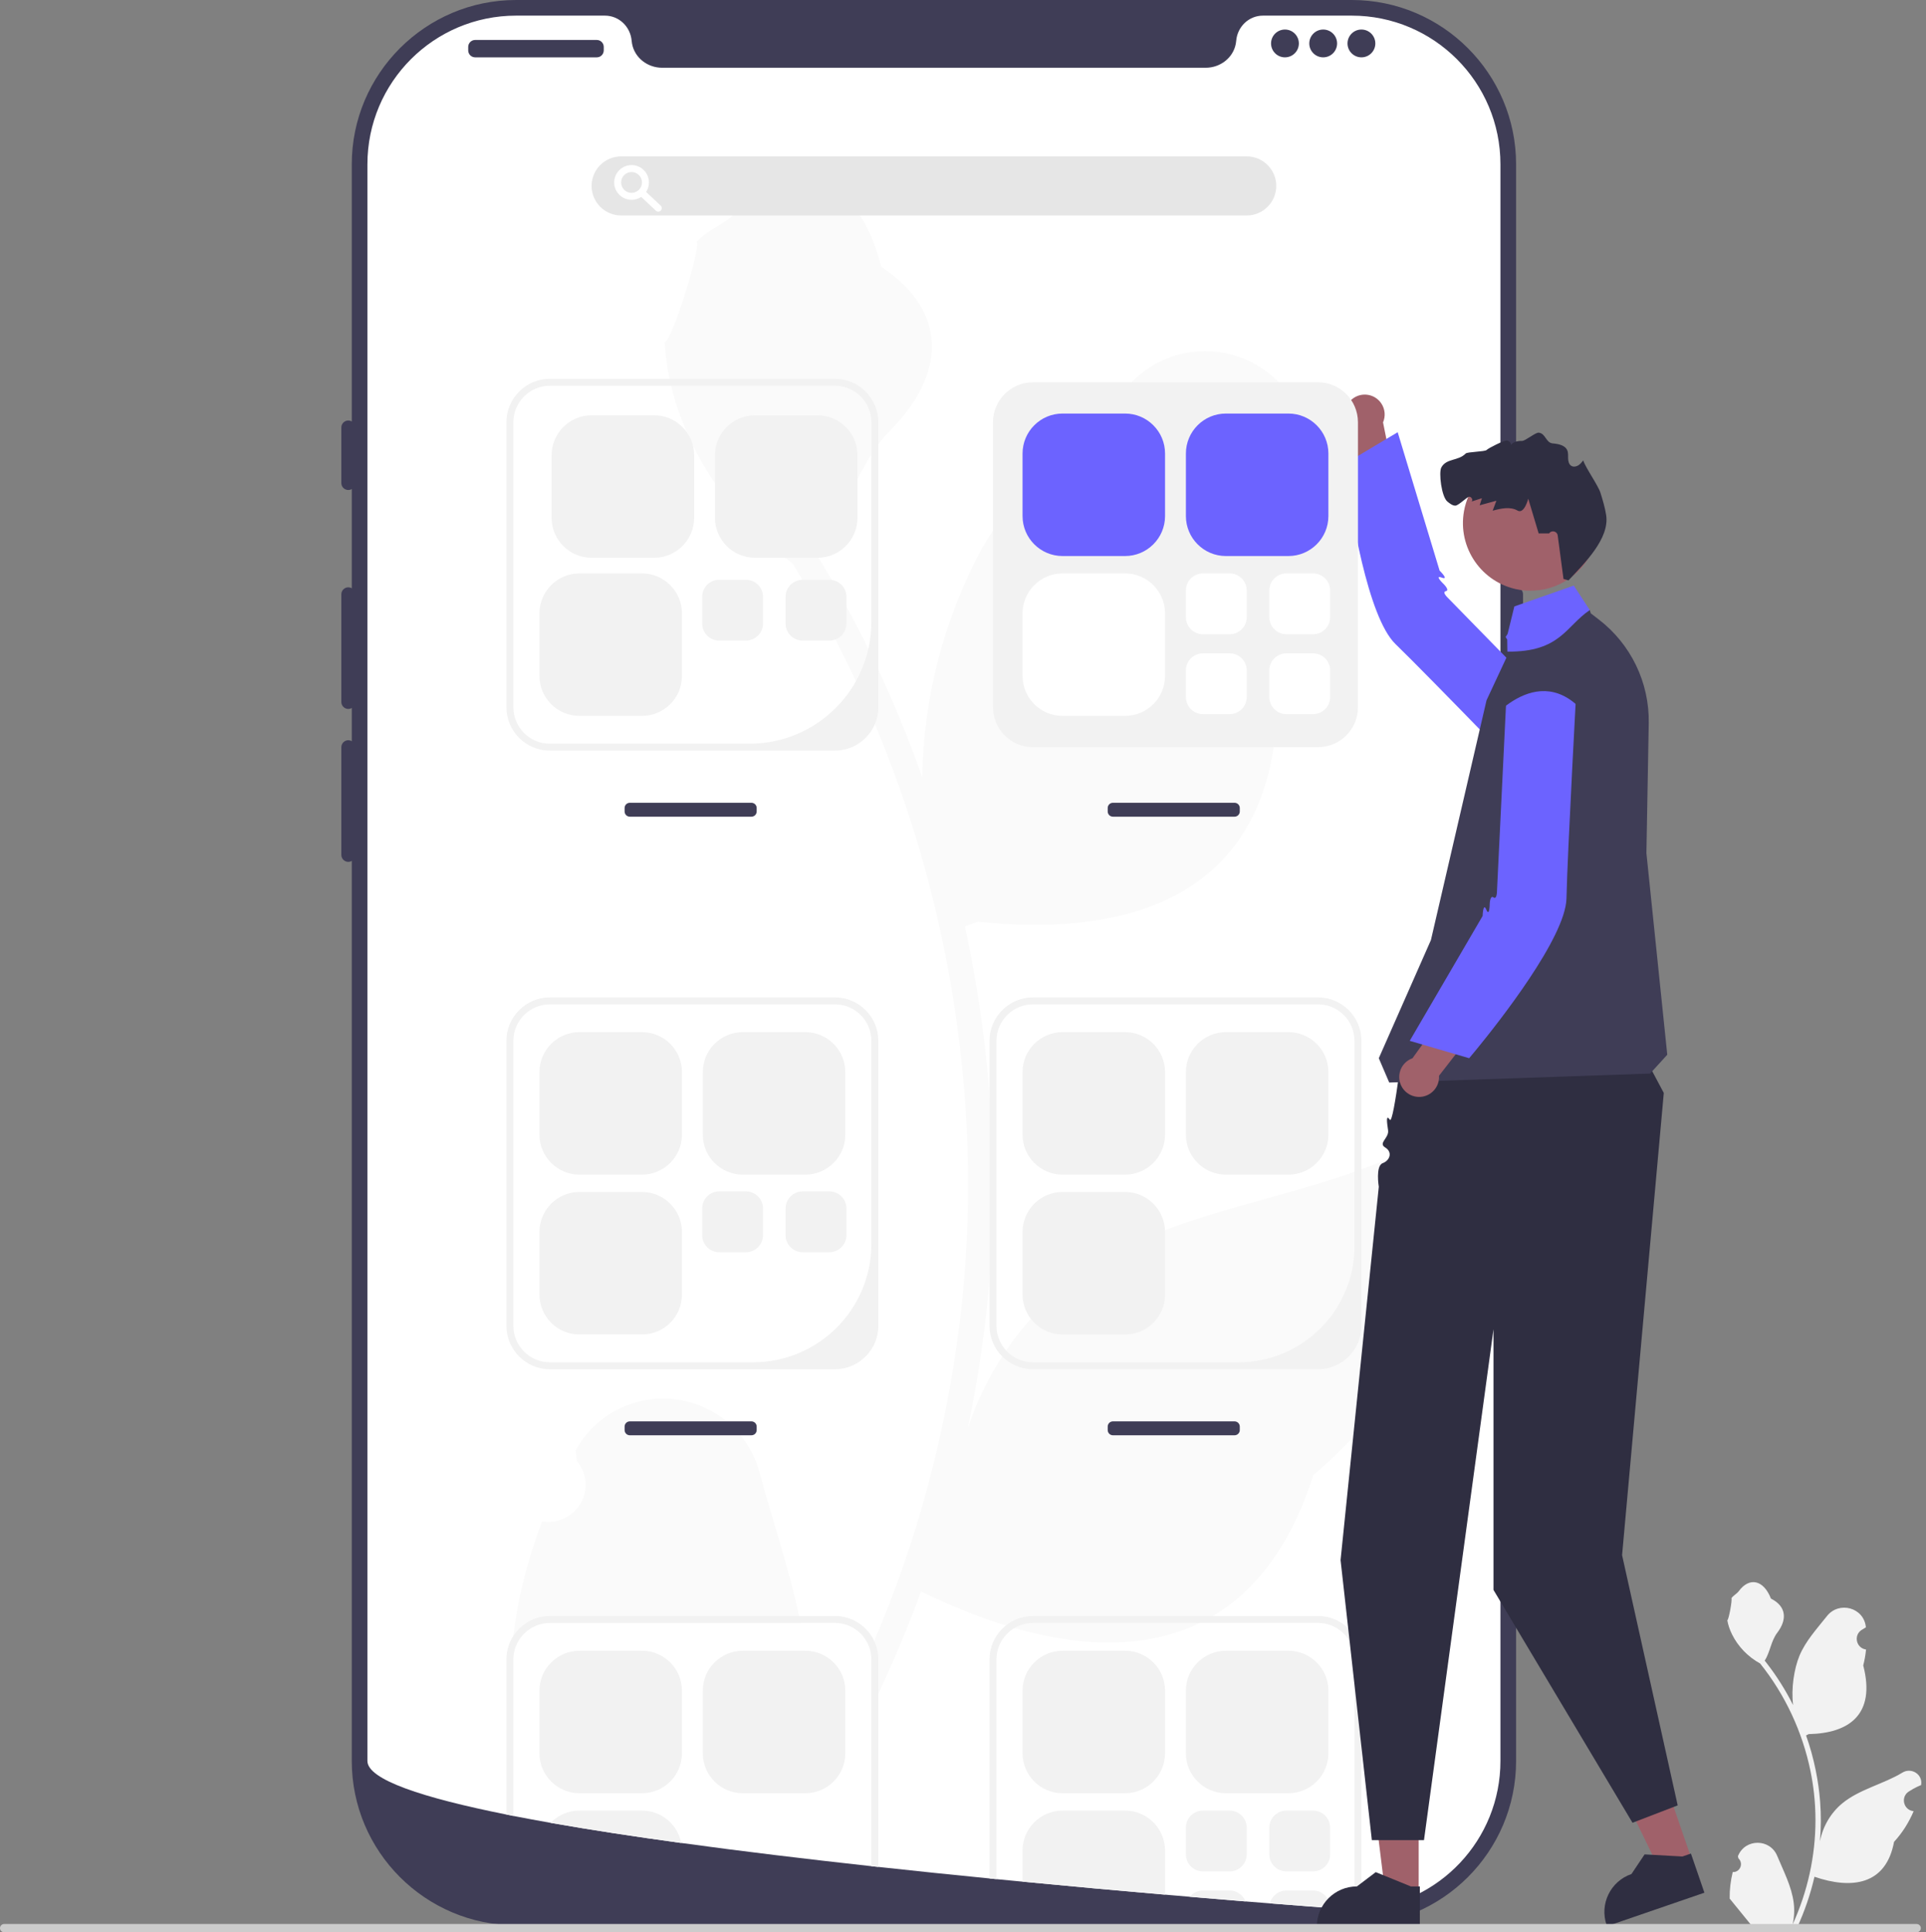 <svg width="299" height="300" viewBox="0 0 299 300" fill="none" xmlns="http://www.w3.org/2000/svg">
<rect x="0" y="0" width="299" height="300" fill="#808080" stroke="none"/>
<g clip-path="url(#clip0_416_1592)">
<path d="M209.855 298.914H80.119C66.054 298.914 54.611 287.471 54.611 273.406V25.508C54.611 11.443 66.054 0 80.119 0H209.855C223.92 0 235.363 11.443 235.363 25.508V273.406C235.363 287.471 223.92 298.914 209.855 298.914Z" fill="#3F3D56"/>
<path d="M235.362 91.185C234.767 91.185 234.283 91.669 234.283 92.264V126.796C234.283 127.391 234.767 127.875 235.362 127.875C235.957 127.875 236.441 127.391 236.441 126.796V92.264C236.441 91.669 235.957 91.185 235.362 91.185Z" fill="#3F3D56"/>
<path d="M232.934 25.508V273.402C232.934 285.644 223.406 295.659 211.358 296.436H211.352C211.174 296.446 210.996 296.457 210.813 296.463C210.494 296.479 210.176 296.484 209.852 296.484C209.852 296.484 208.665 296.398 206.496 296.236C204.306 296.074 201.117 295.831 197.14 295.513C195.948 295.421 194.691 295.319 193.363 295.211C190.72 294.995 187.817 294.758 184.703 294.488C183.462 294.385 182.178 294.272 180.867 294.159C174.166 293.581 166.661 292.907 158.745 292.141C157.407 292.017 156.058 291.887 154.699 291.752C154.343 291.714 153.981 291.682 153.62 291.644C147.976 291.089 142.176 290.49 136.354 289.853C135.992 289.815 135.631 289.777 135.275 289.74C125.244 288.634 115.176 287.43 105.756 286.135C98.509 285.143 91.646 284.096 85.484 283.011C83.477 282.655 81.546 282.299 79.7 281.938C79.339 281.868 78.977 281.797 78.621 281.722C65.58 279.11 57.039 276.294 57.039 273.402V25.508C57.039 12.758 67.372 2.426 80.121 2.426H93.901C96.103 2.426 97.873 4.142 98.061 6.338C98.078 6.484 98.094 6.629 98.121 6.775C98.52 8.982 100.543 10.519 102.788 10.519H187.185C189.43 10.519 191.453 8.982 191.853 6.775C191.88 6.629 191.896 6.484 191.912 6.338C192.101 4.142 193.87 2.426 196.072 2.426H209.852C222.602 2.426 232.934 12.758 232.934 25.508Z" fill="white"/>
<path d="M124.041 250.894C124.122 251.255 124.192 251.611 124.262 251.973H85.366C82.852 251.973 80.715 253.618 79.976 255.89C79.83 255.653 79.679 255.415 79.533 255.178V255.172C79.576 254.795 79.62 254.417 79.668 254.039C80.44 247.937 81.95 241.942 84.168 236.202C87.303 236.741 90.287 234.637 90.832 231.502C91.118 229.829 90.653 228.108 89.558 226.808L89.364 225.205L89.564 224.849C93.853 217.452 103.328 214.938 110.72 219.227C114.232 221.261 116.806 224.601 117.879 228.518C119.919 235.916 122.455 243.383 124.041 250.894Z" fill="#FAFAFA"/>
<path d="M228.769 189.951L228.672 190.301C226.562 190.868 224.49 191.564 222.473 192.384C221.318 192.859 220.179 193.372 219.057 193.927C215.194 195.859 213.629 200.553 215.566 204.416C216.543 206.375 218.302 207.832 220.411 208.436L220.563 208.479L220.886 208.571C216.43 216.313 210.678 223.236 203.879 229.031C194.087 259.791 168.657 259.629 143.012 247.09L142.996 247.084C141.021 252.48 138.804 257.773 136.354 262.964C135.998 263.714 135.642 264.458 135.275 265.203V257.638C135.275 257.152 135.216 256.678 135.097 256.23C135.313 255.75 135.518 255.269 135.723 254.784C142.311 239.288 146.757 222.912 148.893 206.116C149.719 199.56 150.177 192.967 150.269 186.363C150.339 180.951 150.167 175.545 149.762 170.149C147.517 140.862 138.361 112.524 123.038 87.462C114.842 81.554 108.653 73.272 105.308 63.738C104.089 60.312 103.376 56.724 103.188 53.087C104.164 53.346 108.82 38.568 108.184 37.548C109.835 35.621 112.441 34.888 114.211 33.032C123.005 23.784 133.138 26.87 136.802 41.395C147.615 48.673 146.514 58.353 138.259 66.759C133.009 72.106 131.379 80.027 126.631 85.86C126.971 86.431 127.333 86.993 127.673 87.565C133.91 98.064 139.1 109.147 143.174 120.661C143.379 108.364 146.498 96.289 152.276 85.433C158.017 75.36 167.4 67.45 175.828 59.173C182.065 52.957 192.166 52.974 198.381 59.211C201.365 62.205 203.038 66.263 203.038 70.488L203.027 70.898C201.872 71.373 200.734 71.885 199.612 72.441C195.748 74.372 194.189 79.072 196.121 82.93C197.097 84.888 198.856 86.351 200.966 86.95L201.117 86.993C200.243 90.84 199.083 94.611 197.637 98.28C202.428 135.526 180.635 146.133 151.807 143.106C151.127 143.355 150.469 143.603 149.794 143.83C153.312 159.989 154.71 176.543 153.954 193.059C153.48 202.803 152.217 212.493 150.183 222.033L150.275 221.698C153.706 211.236 160.639 202.28 169.909 196.339C183.662 187.668 201.743 186.115 216.225 179.575C220.697 177.438 226.05 179.332 228.186 183.805C229.104 185.721 229.309 187.895 228.769 189.951Z" fill="#FAFAFA"/>
<path d="M54.071 65.286C53.476 65.286 52.992 65.77 52.992 66.365V74.998C52.992 75.594 53.476 76.078 54.071 76.078C54.666 76.078 55.15 75.594 55.15 74.998V66.365C55.15 65.77 54.666 65.286 54.071 65.286Z" fill="#3F3D56"/>
<path d="M54.071 91.185C53.476 91.185 52.992 91.669 52.992 92.264V108.99C52.992 109.586 53.476 110.07 54.071 110.07C54.666 110.07 55.15 109.586 55.15 108.99V92.264C55.15 91.669 54.666 91.185 54.071 91.185Z" fill="#3F3D56"/>
<path d="M54.071 114.926C53.476 114.926 52.992 115.41 52.992 116.005V132.731C52.992 133.326 53.476 133.81 54.071 133.81C54.666 133.81 55.15 133.326 55.15 132.731V116.005C55.15 115.41 54.666 114.926 54.071 114.926Z" fill="#3F3D56"/>
<path d="M92.65 6.205H73.766C73.17 6.205 72.686 6.688 72.686 7.284V7.824C72.686 8.42 73.17 8.903 73.766 8.903H92.65C93.246 8.903 93.729 8.42 93.729 7.824V7.284C93.729 6.688 93.246 6.205 92.65 6.205Z" fill="#3F3D56"/>
<path d="M199.481 8.903C200.673 8.903 201.64 7.937 201.64 6.745C201.64 5.553 200.673 4.586 199.481 4.586C198.29 4.586 197.323 5.553 197.323 6.745C197.323 7.937 198.29 8.903 199.481 8.903Z" fill="#3F3D56"/>
<path d="M205.417 8.903C206.609 8.903 207.575 7.937 207.575 6.745C207.575 5.553 206.609 4.586 205.417 4.586C204.225 4.586 203.259 5.553 203.259 6.745C203.259 7.937 204.225 8.903 205.417 8.903Z" fill="#3F3D56"/>
<path d="M211.353 8.903C212.545 8.903 213.511 7.937 213.511 6.745C213.511 5.553 212.545 4.586 211.353 4.586C210.161 4.586 209.194 5.553 209.194 6.745C209.194 7.937 210.161 8.903 211.353 8.903Z" fill="#3F3D56"/>
<path d="M193.547 33.453H96.427C93.898 33.453 91.841 31.395 91.841 28.866C91.841 26.337 93.898 24.28 96.427 24.28H193.547C196.076 24.28 198.133 26.337 198.133 28.866C198.133 31.395 196.076 33.453 193.547 33.453Z" fill="#E6E6E6"/>
<path d="M98.045 31.024C96.558 31.024 95.348 29.814 95.348 28.327C95.348 26.839 96.558 25.629 98.045 25.629C99.533 25.629 100.743 26.839 100.743 28.327C100.743 29.814 99.533 31.024 98.045 31.024ZM98.045 26.708C97.153 26.708 96.427 27.434 96.427 28.327C96.427 29.219 97.153 29.945 98.045 29.945C98.938 29.945 99.664 29.219 99.664 28.327C99.664 27.434 98.938 26.708 98.045 26.708Z" fill="white"/>
<path d="M102.196 32.858C102.063 32.858 101.931 32.81 101.827 32.712L99.295 30.339C99.077 30.135 99.066 29.794 99.27 29.577C99.473 29.358 99.815 29.348 100.032 29.552L102.565 31.925C102.782 32.128 102.793 32.47 102.589 32.687C102.483 32.801 102.34 32.858 102.196 32.858Z" fill="white"/>
<path d="M97.775 124.637C97.329 124.637 96.966 125 96.966 125.447V125.986C96.966 126.433 97.329 126.796 97.775 126.796H116.66C117.106 126.796 117.469 126.433 117.469 125.986V125.447C117.469 125 117.106 124.637 116.66 124.637H97.775Z" fill="#3F3D56"/>
<path d="M129.609 116.544H85.365C81.647 116.544 78.621 113.519 78.621 109.8V65.556C78.621 61.837 81.647 58.812 85.365 58.812H129.609C133.328 58.812 136.354 61.837 136.354 65.556V109.8C136.354 113.519 133.328 116.544 129.609 116.544ZM85.365 59.891C82.237 59.891 79.7 62.427 79.7 65.556V109.8C79.7 112.929 82.237 115.465 85.365 115.465H116.357C126.805 115.465 135.274 106.996 135.274 96.548V65.556C135.274 62.427 132.738 59.891 129.609 59.891H85.365Z" fill="#F2F2F2"/>
<path d="M91.841 64.477C88.419 64.477 85.636 67.26 85.636 70.682V80.394C85.636 83.815 88.419 86.599 91.841 86.599H101.553C104.974 86.599 107.758 83.815 107.758 80.394V70.682C107.758 67.26 104.974 64.477 101.553 64.477H91.841Z" fill="#F2F2F2"/>
<path d="M117.2 64.477C113.779 64.477 110.995 67.26 110.995 70.682V80.394C110.995 83.815 113.779 86.599 117.2 86.599H126.912C130.334 86.599 133.117 83.815 133.117 80.394V70.682C133.117 67.26 130.334 64.477 126.912 64.477H117.2Z" fill="#F2F2F2"/>
<path d="M89.952 89.027C86.531 89.027 83.747 91.81 83.747 95.232V104.944C83.747 108.365 86.531 111.149 89.952 111.149H99.664C103.085 111.149 105.869 108.365 105.869 104.944V95.232C105.869 91.81 103.085 89.027 99.664 89.027H89.952Z" fill="#F2F2F2"/>
<path d="M172.774 124.637C172.328 124.637 171.965 125 171.965 125.447V125.986C171.965 126.433 172.328 126.796 172.774 126.796H191.659C192.105 126.796 192.468 126.433 192.468 125.986V125.447C192.468 125 192.105 124.637 191.659 124.637H172.774Z" fill="#3F3D56"/>
<path d="M97.775 220.678C97.329 220.678 96.966 221.042 96.966 221.488V222.027C96.966 222.474 97.329 222.837 97.775 222.837H116.66C117.106 222.837 117.469 222.474 117.469 222.027V221.488C117.469 221.042 117.106 220.678 116.66 220.678H97.775Z" fill="#3F3D56"/>
<path d="M129.609 212.585H85.365C81.647 212.585 78.621 209.56 78.621 205.841V161.597C78.621 157.878 81.647 154.853 85.365 154.853H129.609C133.328 154.853 136.354 157.878 136.354 161.597V205.841C136.354 209.56 133.328 212.585 129.609 212.585ZM85.365 155.932C82.237 155.932 79.7 158.468 79.7 161.597V205.841C79.7 208.97 82.237 211.506 85.365 211.506H116.897C127.046 211.506 135.274 203.278 135.274 193.128V161.597C135.274 158.468 132.738 155.932 129.609 155.932H85.365Z" fill="#F2F2F2"/>
<path d="M89.952 160.248C86.531 160.248 83.747 163.032 83.747 166.453V176.165C83.747 179.587 86.531 182.37 89.952 182.37H99.664C103.085 182.37 105.869 179.587 105.869 176.165V166.453C105.869 163.032 103.085 160.248 99.664 160.248H89.952Z" fill="#F2F2F2"/>
<path d="M115.311 160.248C111.89 160.248 109.106 163.032 109.106 166.453V176.165C109.106 179.587 111.89 182.37 115.311 182.37H125.023C128.445 182.37 131.228 179.587 131.228 176.165V166.453C131.228 163.032 128.445 160.248 125.023 160.248H115.311Z" fill="#F2F2F2"/>
<path d="M89.952 185.068C86.531 185.068 83.747 187.851 83.747 191.273V200.985C83.747 204.406 86.531 207.19 89.952 207.19H99.664C103.085 207.19 105.869 204.406 105.869 200.985V191.273C105.869 187.851 103.085 185.068 99.664 185.068H89.952Z" fill="#F2F2F2"/>
<path d="M172.774 220.678C172.328 220.678 171.965 221.042 171.965 221.488V222.027C171.965 222.474 172.328 222.837 172.774 222.837H191.659C192.105 222.837 192.468 222.474 192.468 222.027V221.488C192.468 221.042 192.105 220.678 191.659 220.678H172.774Z" fill="#3F3D56"/>
<path d="M204.608 212.585H160.365C156.646 212.585 153.62 209.56 153.62 205.841V161.597C153.62 157.878 156.646 154.853 160.365 154.853H204.608C208.327 154.853 211.353 157.878 211.353 161.597V205.841C211.353 209.56 208.327 212.585 204.608 212.585ZM160.365 155.932C157.236 155.932 154.699 158.468 154.699 161.597V205.841C154.699 208.97 157.236 211.506 160.365 211.506H192.25C202.204 211.506 210.274 203.437 210.274 193.483V161.597C210.274 158.468 207.737 155.932 204.608 155.932H160.365Z" fill="#F2F2F2"/>
<path d="M164.95 160.248C161.529 160.248 158.745 163.032 158.745 166.453V176.165C158.745 179.587 161.529 182.37 164.95 182.37H174.662C178.084 182.37 180.867 179.587 180.867 176.165V166.453C180.867 163.032 178.084 160.248 174.662 160.248H164.95Z" fill="#F2F2F2"/>
<path d="M190.309 160.248C186.888 160.248 184.104 163.032 184.104 166.453V176.165C184.104 179.587 186.888 182.37 190.309 182.37H200.021C203.443 182.37 206.226 179.587 206.226 176.165V166.453C206.226 163.032 203.443 160.248 200.021 160.248H190.309Z" fill="#F2F2F2"/>
<path d="M164.95 185.068C161.529 185.068 158.745 187.851 158.745 191.273V200.985C158.745 204.406 161.529 207.19 164.95 207.19H174.662C178.084 207.19 180.867 204.406 180.867 200.985V191.273C180.867 187.851 178.084 185.068 174.662 185.068H164.95Z" fill="#F2F2F2"/>
<path d="M136.354 257.636V289.853C135.992 289.815 135.631 289.777 135.274 289.74V257.636C135.274 257.15 135.215 256.676 135.096 256.228C134.471 253.784 132.248 251.971 129.609 251.971H85.365C82.851 251.971 80.715 253.616 79.975 255.888C79.797 256.438 79.7 257.026 79.7 257.636V281.938C79.339 281.868 78.977 281.797 78.621 281.722V257.636C78.621 256.314 79.004 255.079 79.668 254.037C80.866 252.149 82.97 250.892 85.365 250.892H129.609C132.307 250.892 134.638 252.483 135.722 254.782C136.127 255.645 136.354 256.616 136.354 257.636Z" fill="#F2F2F2"/>
<path d="M99.664 256.289H89.952C86.531 256.289 83.747 259.073 83.747 262.494V272.206C83.747 275.627 86.531 278.411 89.952 278.411H99.664C103.085 278.411 105.869 275.627 105.869 272.206V262.494C105.869 259.073 103.085 256.289 99.664 256.289Z" fill="#F2F2F2"/>
<path d="M125.023 256.289H115.311C111.891 256.289 109.106 259.073 109.106 262.494V272.206C109.106 275.627 111.891 278.411 115.311 278.411H125.023C128.444 278.411 131.228 275.627 131.228 272.206V262.494C131.228 259.073 128.444 256.289 125.023 256.289Z" fill="#F2F2F2"/>
<path d="M99.664 281.107H89.952C88.198 281.107 86.612 281.84 85.484 283.011C91.646 284.096 98.509 285.143 105.755 286.135C105.205 283.276 102.685 281.107 99.664 281.107Z" fill="#F2F2F2"/>
<path d="M211.353 257.636V296.463H210.274V257.636C210.274 254.512 207.732 251.971 204.608 251.971H160.365C157.241 251.971 154.699 254.512 154.699 257.636V291.752C154.343 291.714 153.982 291.682 153.62 291.644V257.636C153.62 253.919 156.647 250.892 160.365 250.892H204.608C208.326 250.892 211.353 253.919 211.353 257.636Z" fill="#F2F2F2"/>
<path d="M174.662 256.289H164.95C161.529 256.289 158.745 259.073 158.745 262.494V272.206C158.745 275.627 161.529 278.411 164.95 278.411H174.662C178.083 278.411 180.867 275.627 180.867 272.206V262.494C180.867 259.073 178.083 256.289 174.662 256.289Z" fill="#F2F2F2"/>
<path d="M200.021 256.289H190.309C186.889 256.289 184.104 259.073 184.104 262.494V272.206C184.104 275.627 186.889 278.411 190.309 278.411H200.021C203.442 278.411 206.226 275.627 206.226 272.206V262.494C206.226 259.073 203.442 256.289 200.021 256.289Z" fill="#F2F2F2"/>
<path d="M174.662 281.107H164.95C161.529 281.107 158.745 283.891 158.745 287.312V292.141C166.66 292.907 174.166 293.581 180.867 294.159V287.312C180.867 283.891 178.083 281.107 174.662 281.107Z" fill="#F2F2F2"/>
<path d="M111.658 184.975C110.198 184.975 109.01 186.163 109.01 187.624V191.769C109.01 193.23 110.198 194.418 111.658 194.418H115.804C117.264 194.418 118.452 193.23 118.452 191.769V187.624C118.452 186.163 117.264 184.975 115.804 184.975H111.658Z" fill="#F2F2F2"/>
<path d="M124.607 184.975C123.147 184.975 121.959 186.163 121.959 187.624V191.769C121.959 193.23 123.147 194.418 124.607 194.418H128.753C130.213 194.418 131.401 193.23 131.401 191.769V187.624C131.401 186.163 130.213 184.975 128.753 184.975H124.607Z" fill="#F2F2F2"/>
<path d="M111.658 90.014C110.198 90.014 109.01 91.202 109.01 92.662V96.808C109.01 98.268 110.198 99.456 111.658 99.456H115.804C117.264 99.456 118.452 98.268 118.452 96.808V92.662C118.452 91.202 117.264 90.014 115.804 90.014H111.658Z" fill="#F2F2F2"/>
<path d="M124.607 90.014C123.147 90.014 121.959 91.202 121.959 92.662V96.808C121.959 98.268 123.147 99.456 124.607 99.456H128.753C130.213 99.456 131.401 98.268 131.401 96.808V92.662C131.401 91.202 130.213 90.014 128.753 90.014H124.607Z" fill="#F2F2F2"/>
<path d="M190.898 281.109H186.754C185.292 281.109 184.104 282.296 184.104 283.758V287.902C184.104 289.364 185.292 290.551 186.754 290.551H190.898C192.36 290.551 193.547 289.364 193.547 287.902V283.758C193.547 282.296 192.36 281.109 190.898 281.109Z" fill="#F2F2F2"/>
<path d="M203.847 281.109H199.703C198.241 281.109 197.054 282.296 197.054 283.758V287.902C197.054 289.364 198.241 290.551 199.703 290.551H203.847C205.309 290.551 206.496 289.364 206.496 287.902V283.758C206.496 282.296 205.309 281.109 203.847 281.109Z" fill="#F2F2F2"/>
<path d="M190.898 293.517H186.754C185.929 293.517 185.19 293.894 184.704 294.488C187.817 294.758 190.72 294.995 193.364 295.211C192.986 294.218 192.026 293.517 190.898 293.517Z" fill="#F2F2F2"/>
<path d="M203.847 293.517H199.704C198.468 293.517 197.427 294.364 197.141 295.513C201.117 295.831 204.306 296.074 206.497 296.236V296.166C206.497 294.704 205.31 293.517 203.847 293.517Z" fill="#F2F2F2"/>
<path d="M214.709 65.58L216.525 74.638L211.496 76.397L209.916 66.752C209.685 66.564 209.477 66.338 209.302 66.078C208.351 64.659 208.731 62.738 210.15 61.787C211.569 60.837 213.489 61.217 214.44 62.636C215.046 63.54 215.109 64.648 214.709 65.58Z" fill="#A0616A"/>
<path d="M241.01 124.89L248.372 116.959L224.771 92.817C224.771 92.817 223.806 91.911 224.458 91.785C225.109 91.659 224.124 90.683 224.124 90.683C224.124 90.683 222.587 89.223 223.82 89.679C225.053 90.134 223.49 88.59 223.49 88.59L217.962 70.343L216.982 67.106L208.727 72.034C208.727 72.034 208.8 72.66 208.946 73.728C209.682 79.119 212.27 95.762 216.638 99.992C221.872 105.06 241.01 124.89 241.01 124.89Z" fill="#6C63FF"/>
<path d="M220.239 293.882L215.039 293.882L212.565 273.825L220.24 273.825L220.239 293.882Z" fill="#A0616A"/>
<path d="M220.422 299.307L204.432 299.306V299.104C204.432 295.667 207.218 292.88 210.656 292.88L213.577 290.664L219.027 292.881L220.423 292.881L220.422 299.307Z" fill="#2F2E41"/>
<path d="M262.661 288.786L257.744 290.476L248.881 272.314L256.138 269.819L262.661 288.786Z" fill="#A0616A"/>
<path d="M264.598 293.856L249.477 299.056L249.411 298.865C248.294 295.614 250.022 292.073 253.273 290.955L255.314 287.909L261.189 288.233L262.509 287.779L264.598 293.856Z" fill="#2F2E41"/>
<path d="M252.958 159.663H218.086C218.086 159.663 216.389 174.761 215.759 173.844C215.129 172.928 215.312 174.259 215.491 175.482C215.669 176.705 213.893 177.459 215.051 178.161C216.209 178.863 215.793 180.165 214.652 180.593C213.511 181.021 214.05 184.258 214.05 184.258L208.115 242.216L212.971 285.695H221.065L231.856 206.38V246.847L253.438 282.997L260.452 280.299L251.819 241.451L258.294 169.69L252.958 159.663Z" fill="#2F2E41"/>
<path d="M258.833 163.755L256.168 166.68L215.668 168.072L214.05 164.295L222.143 145.95L230.776 108.721L234.553 100.627V99.737C234.553 99.613 234.524 99.49 234.468 99.379C234.237 98.915 234.5 98.357 235.005 98.24L235.092 96.85L234.013 97.39L241.028 94.153L246.801 94.719L246.963 95.232L248.166 96.154C253.178 99.985 256.07 105.969 255.957 112.276L255.596 132.461L258.833 163.755Z" fill="#3F3D56"/>
<path d="M235.233 91.443C235.474 91.498 235.714 91.546 235.955 91.584C236.703 91.706 237.451 91.743 238.18 91.698C240.395 91.584 242.483 90.765 244.171 89.418C245.956 87.996 247.289 85.985 247.848 83.593C249.162 77.947 245.649 72.296 240.002 70.982C234.437 69.682 228.872 73.074 227.45 78.576C227.428 78.661 227.406 78.743 227.387 78.828C226.073 84.478 229.583 90.125 235.233 91.443Z" fill="#A0616A"/>
<path d="M219.278 164.302L224.681 156.808L229.393 159.297L223.399 167.017C223.418 167.315 223.394 167.62 223.322 167.926C222.929 169.588 221.263 170.616 219.601 170.223C217.939 169.83 216.91 168.164 217.303 166.502C217.554 165.442 218.323 164.642 219.278 164.302Z" fill="#A0616A"/>
<path d="M244.851 104.674H234.03L232.395 138.396C232.395 138.396 232.386 139.72 231.851 139.328C231.316 138.936 231.27 140.322 231.27 140.322C231.27 140.322 231.246 142.442 230.741 141.228C230.237 140.015 230.168 142.211 230.168 142.211L220.555 158.677L218.851 161.597L228.078 164.295C228.078 164.295 228.487 163.815 229.171 162.981C232.621 158.774 243.058 145.554 243.186 139.475C243.339 132.191 244.851 104.674 244.851 104.674Z" fill="#6C63FF"/>
<path d="M230.776 112.497C230.776 112.497 239.409 101.167 246.963 111.958L245.344 97.929L237.089 96.409C236.604 96.357 236.186 96.746 236.203 97.232L230.776 112.497Z" fill="#3F3D56"/>
<path d="M234.013 101.167L233.986 99.3L233.738 98.901L234.013 98.469L234.057 98.372L235.093 94.153L244.319 90.915L246.801 94.719C243.073 97.234 242.225 101.259 234.013 101.167Z" fill="#6C63FF"/>
<path d="M242.724 89.884L241.824 83.132C241.735 82.461 240.863 82.259 240.488 82.822H238.869L237.251 77.426C237.251 77.426 236.634 79.869 235.59 79.27C234.441 78.611 233.003 78.941 231.725 79.29L232.308 77.74L229.71 78.45L230.059 77.35L228.444 77.868C228.722 77.661 228.471 77.169 228.129 77.116C227.787 77.063 226.46 78.505 225.92 78.505C225.475 78.505 225.038 78.148 224.694 77.866C223.783 77.116 223.329 73.352 223.762 72.57C224.565 71.12 226.386 71.602 227.539 70.412C227.796 70.147 230.515 70.133 230.776 69.872C231.098 69.55 233.429 68.399 233.884 68.395C234.34 68.391 234.77 68.96 234.474 69.306C234.686 68.62 235.569 68.443 236.287 68.457C236.792 68.467 238.366 67.13 238.869 67.175C239.954 67.27 239.967 68.748 241.051 68.843C241.926 68.921 242.966 69.111 243.31 69.919C243.479 70.314 243.428 70.763 243.441 71.192C243.453 71.621 243.565 72.1 243.931 72.325C244.249 72.521 244.675 72.458 244.996 72.266C245.317 72.074 245.556 71.773 245.788 71.48C246.138 72.613 248.107 75.365 248.458 76.499C248.812 77.645 249.168 78.797 249.348 79.983C249.899 83.6 246.005 87.443 243.498 90.108" fill="#2F2E41"/>
<path d="M160.364 59.351C156.943 59.351 154.159 62.135 154.159 65.556V109.8C154.159 113.221 156.943 116.005 160.364 116.005H204.608C208.029 116.005 210.813 113.221 210.813 109.8V65.556C210.813 62.135 208.029 59.351 204.608 59.351H160.364Z" fill="#F2F2F2"/>
<path d="M164.95 64.207C161.529 64.207 158.745 66.991 158.745 70.412V80.124C158.745 83.546 161.529 86.329 164.95 86.329H174.662C178.084 86.329 180.867 83.546 180.867 80.124V70.412C180.867 66.991 178.084 64.207 174.662 64.207H164.95Z" fill="#6C63FF"/>
<path d="M190.309 64.207C186.888 64.207 184.104 66.991 184.104 70.412V80.124C184.104 83.546 186.888 86.329 190.309 86.329H200.021C203.443 86.329 206.226 83.546 206.226 80.124V70.412C206.226 66.991 203.443 64.207 200.021 64.207H190.309Z" fill="#6C63FF"/>
<path d="M164.95 89.027C161.529 89.027 158.745 91.81 158.745 95.232V104.944C158.745 108.365 161.529 111.149 164.95 111.149H174.662C178.084 111.149 180.867 108.365 180.867 104.944V95.232C180.867 91.81 178.084 89.027 174.662 89.027H164.95Z" fill="white"/>
<path d="M186.753 89.027C185.293 89.027 184.104 90.215 184.104 91.675V95.821C184.104 97.281 185.293 98.469 186.753 98.469H190.898C192.359 98.469 193.547 97.281 193.547 95.821V91.675C193.547 90.215 192.359 89.027 190.898 89.027H186.753Z" fill="white"/>
<path d="M199.702 89.027C198.242 89.027 197.054 90.215 197.054 91.675V95.821C197.054 97.281 198.242 98.469 199.702 98.469H203.848C205.308 98.469 206.496 97.281 206.496 95.821V91.675C206.496 90.215 205.308 89.027 203.848 89.027H199.702Z" fill="white"/>
<path d="M186.753 101.437C185.293 101.437 184.104 102.625 184.104 104.085V108.231C184.104 109.691 185.293 110.879 186.753 110.879H190.898C192.359 110.879 193.547 109.691 193.547 108.231V104.085C193.547 102.625 192.359 101.437 190.898 101.437H186.753Z" fill="white"/>
<path d="M199.702 101.437C198.242 101.437 197.054 102.625 197.054 104.085V108.231C197.054 109.691 198.242 110.879 199.702 110.879H203.848C205.308 110.879 206.496 109.691 206.496 108.231V104.085C206.496 102.625 205.308 101.437 203.848 101.437H199.702Z" fill="white"/>
<path d="M268.996 290.648C270.111 290.718 270.727 289.333 269.883 288.526L269.799 288.192C269.811 288.165 269.822 288.139 269.833 288.112C270.96 285.424 274.781 285.443 275.898 288.135C276.89 290.524 278.153 292.917 278.464 295.443C278.604 296.559 278.541 297.695 278.293 298.789C280.618 293.711 281.841 288.167 281.841 282.591C281.841 281.19 281.764 279.789 281.608 278.392C281.479 277.249 281.301 276.113 281.071 274.987C279.827 268.902 277.133 263.107 273.247 258.266C271.379 257.245 269.822 255.649 268.881 253.736C268.543 253.046 268.278 252.304 268.152 251.547C268.365 251.575 268.954 248.338 268.794 248.139C269.09 247.69 269.62 247.466 269.944 247.027C271.553 244.846 273.77 245.227 274.927 248.191C277.399 249.439 277.423 251.509 275.906 253.499C274.941 254.765 274.809 256.478 273.962 257.834C274.049 257.946 274.139 258.054 274.227 258.165C275.824 260.214 277.206 262.417 278.371 264.731C278.042 262.159 278.528 259.061 279.356 257.064C280.3 254.788 282.068 252.872 283.625 250.905C285.495 248.542 289.329 249.573 289.659 252.569C289.662 252.598 289.665 252.627 289.668 252.656C289.437 252.786 289.21 252.925 288.989 253.071C287.727 253.906 288.163 255.863 289.659 256.093L289.693 256.099C289.609 256.931 289.466 257.757 289.257 258.569C291.254 266.294 286.942 269.107 280.785 269.233C280.649 269.303 280.517 269.373 280.381 269.439C281.005 271.195 281.503 272.997 281.872 274.823C282.204 276.437 282.434 278.068 282.562 279.705C282.723 281.772 282.709 283.849 282.535 285.912L282.545 285.839C282.988 283.567 284.221 281.444 286.013 279.974C288.681 277.782 292.451 276.975 295.33 275.213C296.716 274.364 298.491 275.46 298.249 277.067L298.238 277.144C297.809 277.318 297.391 277.52 296.987 277.747C296.755 277.877 296.529 278.016 296.307 278.162C295.045 278.997 295.481 280.954 296.977 281.185L297.011 281.19C297.035 281.194 297.056 281.197 297.081 281.201C296.345 282.946 295.321 284.567 294.038 285.964C292.789 292.707 287.426 293.347 281.688 291.383H281.684C281.057 294.116 280.14 296.785 278.963 299.329H269.24C269.205 299.221 269.173 299.11 269.142 299.001C270.041 299.057 270.947 299.005 271.832 298.841C271.111 297.956 270.39 297.064 269.668 296.179C269.651 296.161 269.637 296.144 269.623 296.126C269.257 295.673 268.888 295.224 268.522 294.771L268.522 294.77C268.499 293.379 268.666 291.993 268.996 290.648Z" fill="#F2F2F2"/>
<path d="M0 299.358C0 299.714 0.286 300 0.642 300H297.554C297.911 300 298.197 299.714 298.197 299.358C298.197 299.002 297.911 298.716 297.554 298.716H0.642C0.286 298.716 0 299.002 0 299.358Z" fill="#CCCCCC"/>
</g>
<defs>
<clipPath id="clip0_416_1592">
<rect width="298.272" height="300" fill="white"/>
</clipPath>
</defs>
</svg>
